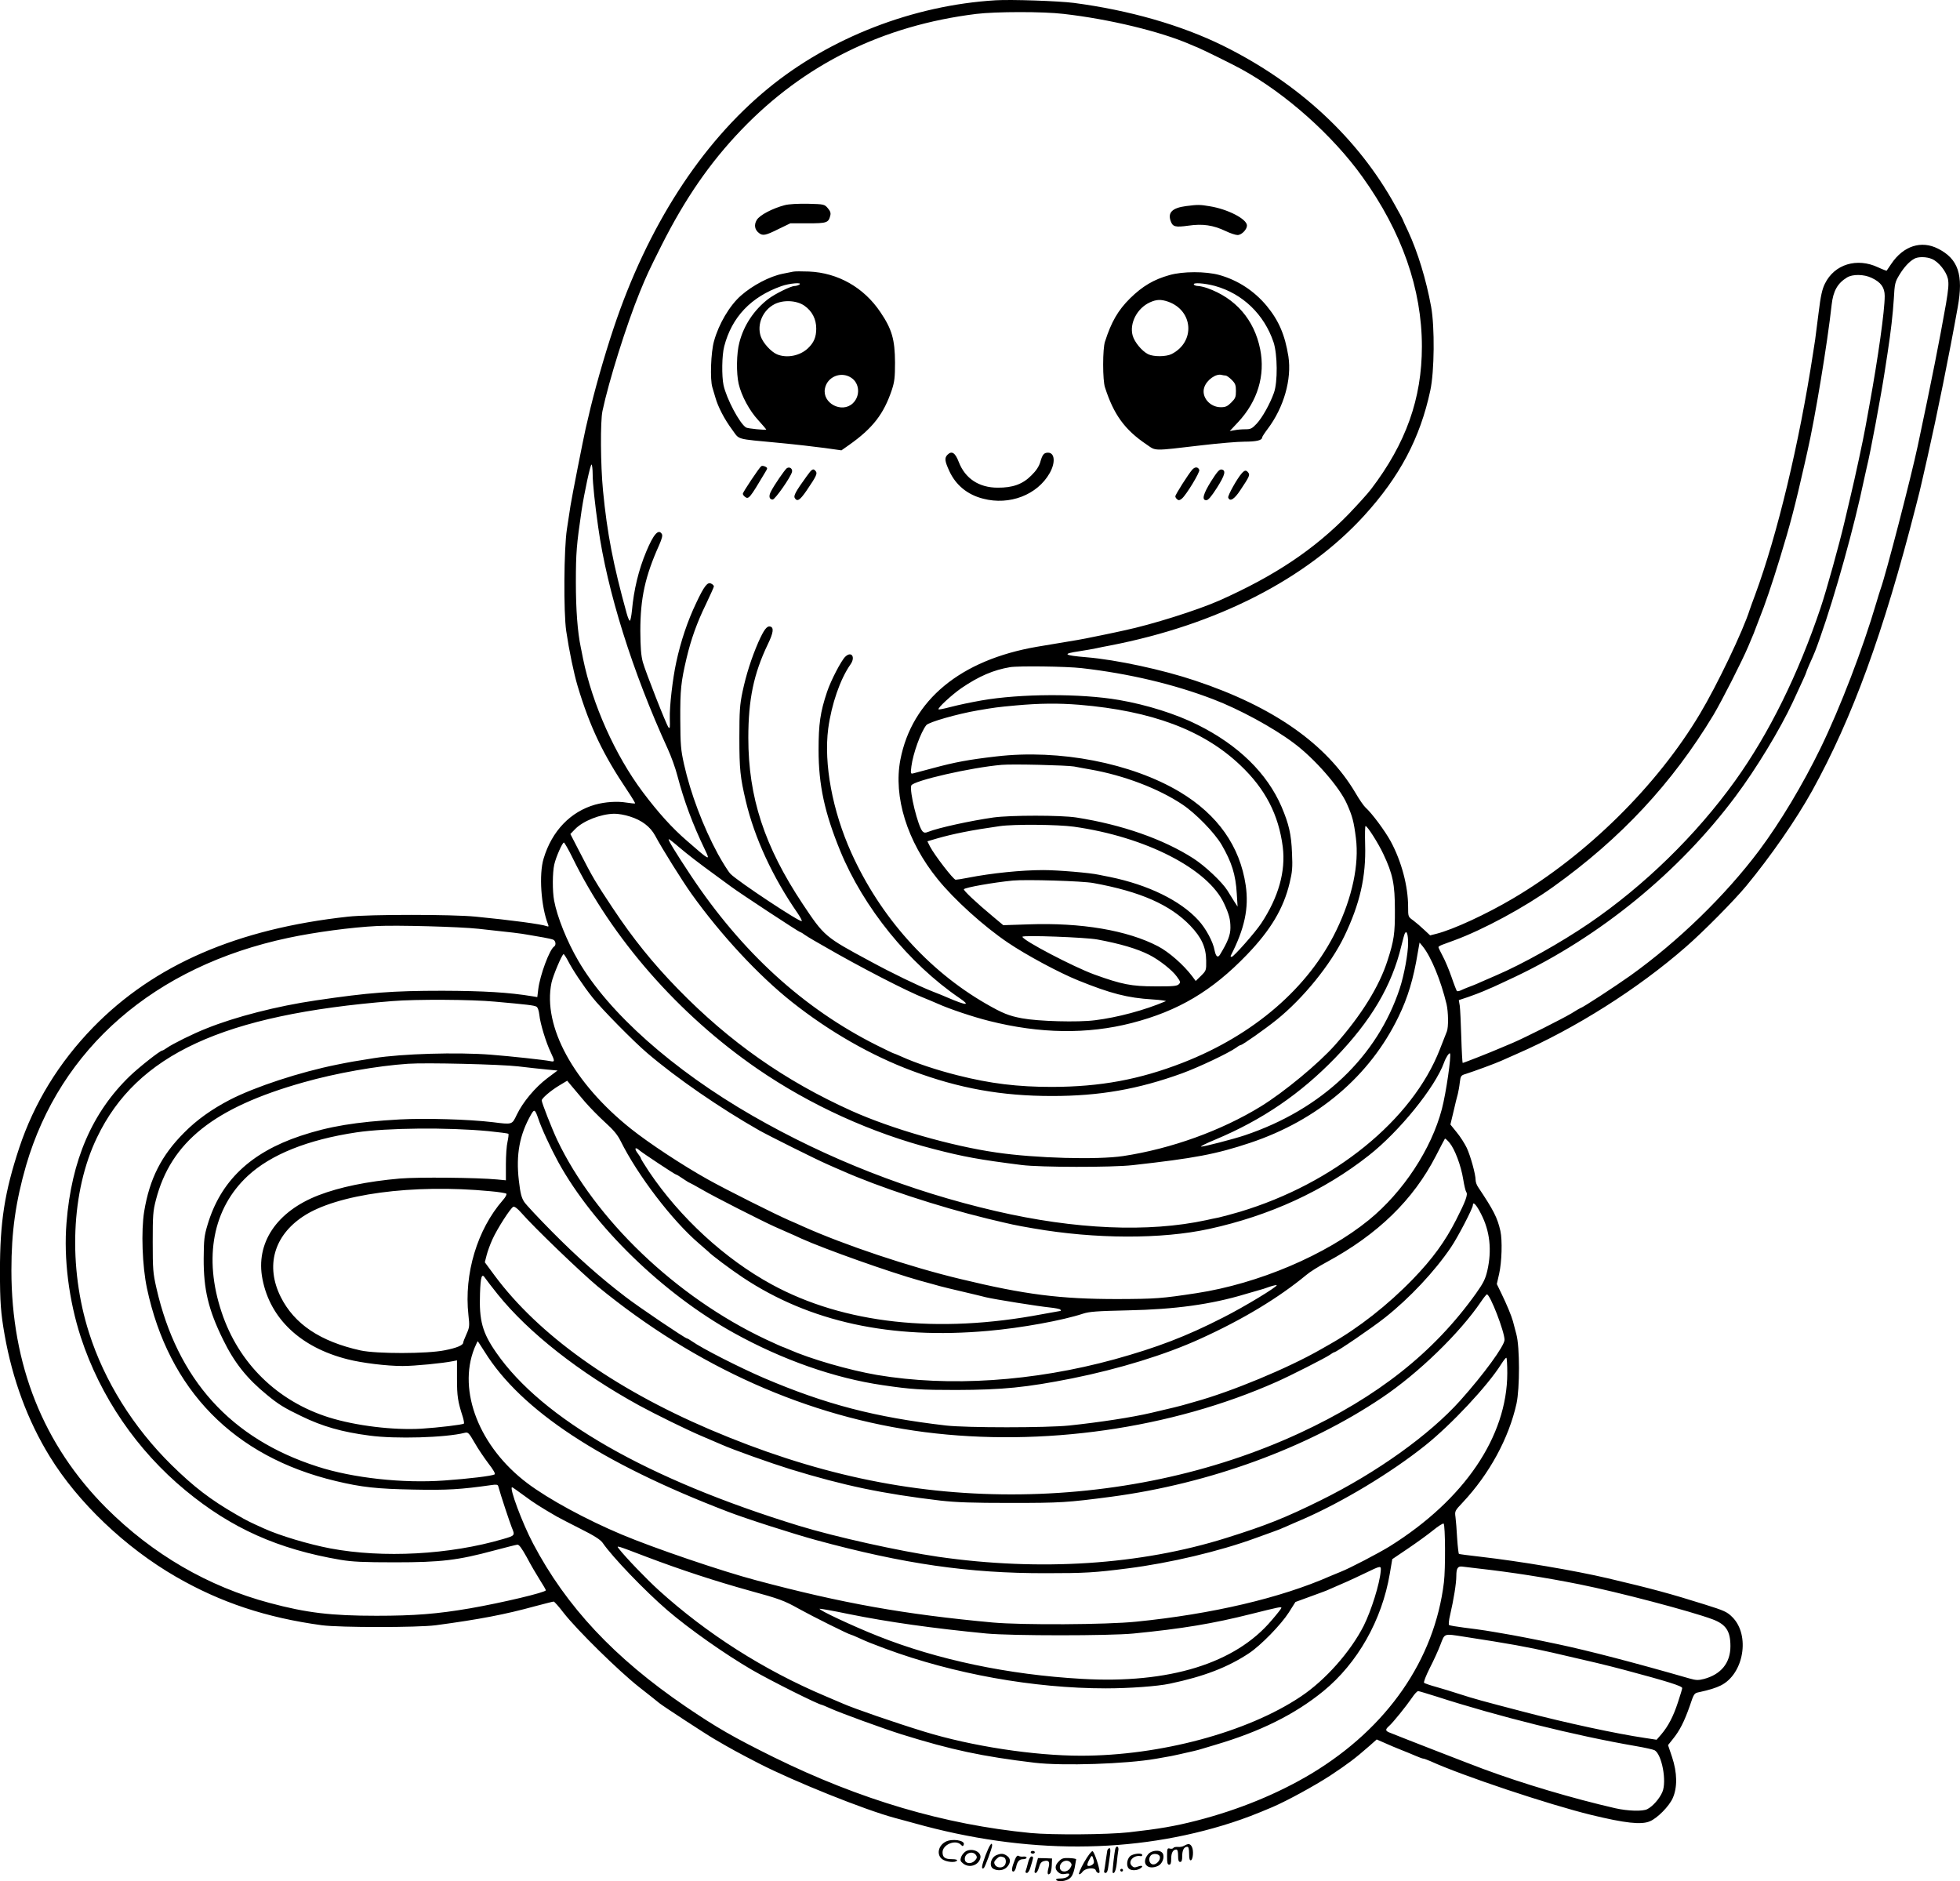 <?xml version="1.0" encoding="UTF-8"?>
<svg xmlns="http://www.w3.org/2000/svg" version="1.0" viewBox="0 0 1422.938 1365.601" preserveAspectRatio="xMidYMid meet">
  <g transform="translate(-280.724,1678.61) scale(0.1,-0.1)" fill="#000000" stroke="none">
    <path d="M10035 16784 c-597 -36 -1202 -270 -1653 -641 -486 -399 -874 -1002 -1120 -1739 -69 -206 -144 -471 -183 -644 -6 -25 -15 -63 -20 -85 -17 -75 -101 -500 -110 -560 -5 -33 -17 -109 -26 -170 -22 -140 -25 -604 -5 -740 21 -142 55 -306 83 -400 89 -296 183 -493 361 -758 33 -49 58 -91 56 -93 -3 -2 -31 1 -64 6 -65 11 -154 5 -226 -15 -179 -51 -314 -191 -374 -391 -35 -113 -19 -349 32 -478 6 -16 4 -18 -10 -13 -36 14 -259 44 -516 69 -171 17 -771 17 -925 0 -806 -88 -1409 -350 -1851 -803 -249 -256 -429 -550 -537 -875 -106 -320 -140 -537 -140 -894 0 -227 6 -306 34 -465 57 -323 168 -623 327 -881 204 -333 549 -662 917 -874 324 -187 656 -297 1060 -352 132 -17 693 -17 825 0 321 43 506 79 721 138 69 18 130 34 136 34 5 0 38 -37 73 -83 96 -123 397 -419 545 -536 72 -56 139 -110 150 -119 24 -20 344 -229 400 -261 114 -67 180 -103 320 -175 252 -130 772 -339 990 -397 17 -4 80 -22 140 -38 810 -227 1595 -225 2304 4 98 32 171 60 296 113 107 46 303 153 420 229 128 85 179 123 284 215 l53 47 57 -25 c31 -14 85 -37 121 -51 36 -14 84 -34 107 -44 24 -10 47 -19 53 -19 6 0 29 -9 53 -19 230 -105 856 -314 1167 -390 244 -59 363 -73 425 -46 54 22 140 109 166 168 35 78 33 185 -5 299 l-29 86 35 44 c49 60 83 127 122 238 32 95 32 95 72 103 69 15 118 30 154 48 167 83 215 365 84 496 -38 38 -57 47 -201 92 -248 78 -381 114 -703 190 -244 57 -634 123 -930 157 -80 9 -148 18 -151 20 -3 2 -9 53 -13 113 -3 61 -9 130 -12 154 -6 43 -5 46 52 106 194 207 335 466 391 718 24 111 24 411 -1 503 -9 36 -21 79 -25 95 -12 43 -46 124 -84 202 l-33 68 17 75 c19 84 24 242 9 310 -22 98 -50 151 -162 319 -10 14 -18 37 -18 51 0 41 -36 172 -64 233 -15 31 -47 82 -73 113 l-46 57 23 96 c12 53 26 110 31 126 4 17 11 53 14 82 6 49 9 53 43 63 68 22 207 73 257 95 28 12 79 35 115 51 425 185 878 472 1225 775 127 110 354 340 440 444 179 217 360 478 478 690 292 528 518 1146 753 2065 19 74 39 153 43 175 5 22 23 103 41 180 71 314 158 743 220 1090 43 236 4 352 -143 426 -121 62 -252 20 -339 -110 -17 -25 -32 -48 -34 -50 -1 -1 -29 9 -61 24 -154 73 -318 23 -387 -118 -20 -40 -31 -89 -46 -212 -11 -88 -22 -176 -25 -195 -3 -19 -10 -63 -15 -97 -100 -653 -259 -1317 -420 -1753 -18 -47 -35 -96 -40 -110 -48 -153 -237 -548 -361 -755 -311 -522 -823 -1027 -1361 -1343 -192 -113 -427 -222 -551 -254 l-47 -12 -43 40 c-23 22 -59 53 -79 68 -38 27 -38 27 -38 99 0 151 -48 330 -126 475 -44 80 -138 206 -184 247 -12 11 -45 58 -72 105 -210 355 -596 626 -1163 815 -238 80 -574 152 -790 170 -168 14 -180 25 -50 44 44 7 98 16 120 21 22 5 67 14 100 20 776 150 1425 482 1845 942 259 284 407 563 481 909 30 138 33 461 6 609 -36 197 -97 396 -166 545 -23 48 -41 88 -41 90 0 1 -23 45 -52 96 -269 490 -702 892 -1253 1164 -303 149 -679 257 -1082 310 -111 14 -453 26 -568 19z m495 -99 c327 -37 702 -127 920 -222 19 -8 44 -19 55 -23 44 -19 254 -122 315 -156 321 -176 664 -482 879 -783 286 -399 431 -814 431 -1230 0 -379 -116 -704 -369 -1036 -25 -33 -98 -113 -161 -179 -251 -258 -536 -449 -940 -629 -161 -71 -491 -175 -690 -217 -25 -6 -88 -19 -140 -30 -109 -23 -180 -37 -262 -50 -146 -25 -177 -30 -233 -39 -556 -96 -907 -387 -991 -819 -52 -270 49 -595 270 -867 121 -150 336 -344 511 -462 133 -90 373 -219 510 -274 235 -95 357 -127 540 -138 61 -4 103 -10 95 -13 -155 -66 -351 -118 -513 -138 -124 -16 -411 -8 -530 14 -95 18 -139 35 -264 107 -419 242 -765 629 -975 1094 -138 306 -201 647 -168 902 24 178 87 359 161 465 39 54 8 100 -37 57 -29 -27 -105 -173 -132 -254 -50 -149 -62 -234 -62 -423 0 -255 44 -456 157 -732 169 -412 498 -818 866 -1069 84 -57 52 -56 -88 4 -16 8 -65 27 -108 44 -106 42 -294 133 -452 219 -329 177 -333 180 -491 417 -277 417 -394 773 -394 1205 0 278 39 465 141 678 42 86 46 124 17 130 -24 5 -45 -24 -85 -113 -50 -115 -89 -237 -115 -360 -20 -95 -23 -140 -23 -335 0 -229 6 -286 47 -460 63 -267 196 -554 376 -813 18 -27 32 -52 30 -57 -5 -16 -463 287 -517 342 -16 16 -57 82 -92 145 -107 198 -198 438 -246 652 -23 104 -26 138 -27 326 -1 214 5 271 46 445 32 135 75 256 139 387 32 68 59 127 59 132 0 6 -8 15 -19 20 -27 15 -51 -16 -109 -139 -63 -131 -113 -281 -145 -430 -26 -118 -50 -325 -47 -409 2 -67 1 -76 -9 -66 -15 16 -168 406 -187 475 -13 49 -17 105 -18 225 0 240 35 398 137 625 20 46 26 69 19 80 -24 39 -60 -1 -113 -128 -56 -134 -90 -276 -104 -429 -4 -40 -11 -73 -15 -73 -5 0 -15 24 -23 53 -98 354 -142 581 -172 892 -18 187 -20 501 -4 577 46 218 174 626 272 866 50 121 62 148 157 337 171 339 350 599 579 838 457 477 1027 758 1706 842 140 17 484 18 635 0z m6303 -1779 c48 -20 104 -90 116 -144 7 -36 4 -74 -14 -181 -47 -267 -103 -551 -205 -1031 -49 -230 -231 -933 -270 -1040 -5 -14 -19 -59 -31 -100 -99 -336 -262 -761 -405 -1055 -129 -265 -292 -537 -445 -742 -246 -328 -588 -660 -934 -908 -114 -81 -350 -235 -361 -235 -2 0 -33 -18 -68 -40 -65 -39 -341 -178 -426 -214 -25 -10 -65 -28 -90 -38 -71 -31 -267 -108 -274 -108 -2 0 -7 84 -10 188 -3 103 -8 205 -11 227 l-7 41 69 23 c37 13 88 32 113 43 25 11 54 24 65 28 11 5 83 38 159 74 622 295 1193 762 1603 1311 151 202 322 484 416 685 69 149 97 210 97 215 0 3 10 27 21 53 41 91 48 108 79 197 111 313 250 813 320 1150 7 33 16 74 20 90 25 98 104 522 131 700 6 39 15 97 20 130 24 156 38 281 45 390 6 112 9 124 40 175 33 55 72 98 109 118 28 16 89 15 128 -2z m-438 -137 c68 -32 95 -70 95 -132 0 -106 -48 -447 -110 -787 -11 -63 -25 -137 -30 -165 -15 -85 -75 -365 -110 -510 -10 -44 -28 -120 -40 -170 -41 -175 -132 -502 -175 -630 -164 -487 -375 -914 -621 -1257 -283 -394 -660 -762 -1062 -1036 -201 -137 -482 -295 -672 -376 -36 -16 -87 -38 -115 -50 -27 -13 -66 -28 -85 -35 -19 -7 -45 -18 -57 -24 -13 -6 -26 -8 -29 -5 -3 4 -21 49 -39 102 -18 52 -47 121 -64 152 -17 32 -31 61 -31 65 0 3 12 11 28 17 15 5 54 20 87 32 210 77 510 239 718 388 492 352 865 753 1163 1247 62 104 208 391 254 500 4 11 15 36 23 55 9 19 23 55 32 80 9 25 21 54 25 65 40 99 92 252 148 435 76 247 112 386 182 695 5 22 13 60 19 85 54 234 145 783 176 1065 11 98 42 154 110 196 41 26 123 25 180 -2z m-9285 -1427 c0 -63 16 -214 40 -382 65 -465 249 -1051 505 -1610 24 -52 56 -140 70 -195 49 -185 109 -348 201 -539 39 -81 35 -79 -131 66 -108 93 -209 205 -321 354 -201 268 -366 637 -434 969 -6 33 -14 69 -16 80 -24 114 -36 276 -36 475 0 213 5 271 41 517 20 133 65 342 73 337 4 -3 8 -35 8 -72z m3550 -1406 c342 -39 671 -117 955 -226 189 -72 436 -206 585 -318 152 -113 334 -322 386 -442 40 -90 50 -129 65 -248 24 -191 -26 -430 -142 -669 -201 -416 -599 -760 -1114 -961 -316 -123 -599 -175 -950 -176 -250 0 -448 24 -685 84 -155 39 -304 89 -408 136 -29 13 -55 24 -58 24 -3 0 -58 27 -123 59 -533 268 -979 676 -1348 1231 -114 172 -167 259 -161 265 1 2 35 -24 73 -57 65 -55 137 -111 273 -210 28 -21 76 -56 105 -77 64 -48 495 -331 503 -331 3 0 18 -8 32 -19 15 -10 44 -28 65 -40 20 -11 54 -31 75 -43 260 -151 610 -331 732 -378 19 -7 62 -26 95 -40 84 -38 257 -96 373 -125 369 -93 713 -98 1036 -15 337 87 582 232 836 496 173 180 266 336 310 522 19 78 22 111 17 215 -5 137 -23 212 -76 337 -105 243 -313 447 -608 594 -157 79 -370 146 -573 181 -279 48 -717 46 -1000 -4 -82 -15 -147 -28 -230 -49 -41 -11 -77 -18 -79 -15 -10 8 98 107 166 154 126 86 233 132 353 152 62 10 406 6 520 -7z m-17 -266 c526 -44 901 -184 1169 -439 181 -171 278 -359 308 -593 22 -177 -31 -365 -156 -554 -44 -67 -201 -244 -215 -244 -6 0 -9 3 -7 8 101 196 133 346 109 511 -42 284 -203 513 -478 678 -351 210 -875 312 -1333 258 -200 -23 -301 -42 -460 -85 -63 -17 -126 -34 -139 -37 -23 -6 -24 -5 -17 51 12 92 67 246 108 298 16 22 227 82 373 107 123 21 143 24 275 36 174 16 312 17 463 5z m-38 -448 c28 -6 82 -15 120 -22 240 -42 493 -138 665 -253 98 -65 234 -205 286 -293 73 -126 102 -216 110 -354 l6 -95 -23 35 c-12 19 -35 56 -51 82 -38 61 -162 178 -246 232 -219 141 -520 246 -852 298 -112 17 -476 17 -600 0 -167 -24 -401 -75 -473 -104 -22 -9 -31 -8 -42 3 -33 34 -97 293 -82 333 14 35 434 131 657 150 80 7 473 -3 525 -12z m-3225 -363 c87 -27 148 -74 183 -138 50 -94 197 -329 264 -423 213 -298 486 -592 729 -785 271 -215 577 -390 875 -501 341 -127 647 -182 1014 -182 345 0 625 49 945 165 120 44 334 145 392 186 14 11 29 19 33 19 12 0 177 116 260 183 194 156 394 403 492 607 113 235 158 432 151 664 -2 75 -1 136 3 136 13 0 92 -124 129 -203 69 -146 84 -219 84 -407 1 -170 -7 -223 -53 -365 -60 -189 -190 -398 -380 -613 -119 -135 -373 -345 -541 -448 -287 -176 -650 -307 -999 -360 -187 -28 -636 -16 -921 26 -326 47 -761 172 -1050 302 -484 218 -886 500 -1262 886 -182 187 -325 364 -473 587 -125 188 -145 222 -241 409 l-66 128 34 35 c58 60 185 110 283 112 27 1 79 -8 115 -20z m3223 -74 c521 -73 977 -307 1092 -560 36 -78 45 -114 45 -174 0 -53 -20 -103 -76 -195 -16 -26 -30 -13 -39 31 -11 63 -63 159 -117 218 -131 144 -365 258 -643 315 -33 6 -69 14 -80 16 -62 14 -297 34 -403 34 -159 0 -376 -22 -549 -56 -40 -8 -79 -14 -88 -14 -16 0 -153 178 -186 241 l-19 38 68 20 c118 34 252 61 457 90 103 15 422 12 538 -4z m-3641 -222 c288 -589 771 -1141 1343 -1535 382 -263 831 -468 1285 -584 213 -55 326 -76 635 -115 133 -17 654 -18 805 -1 448 50 604 79 853 162 491 164 870 486 1077 915 68 139 109 276 140 465 l13 74 24 -29 c60 -75 130 -244 172 -418 13 -57 15 -167 2 -199 -5 -13 -28 -71 -51 -130 -200 -513 -769 -974 -1453 -1179 -56 -16 -124 -35 -152 -41 -27 -5 -68 -14 -90 -19 -421 -91 -953 -68 -1530 66 -621 144 -1219 378 -1765 692 -577 332 -1046 749 -1264 1124 -82 140 -154 319 -176 438 -13 69 -12 203 1 261 12 54 59 160 70 160 4 0 32 -48 61 -107z m3783 -187 c341 -62 557 -157 704 -310 81 -85 114 -156 115 -253 1 -71 0 -73 -37 -110 l-39 -38 -26 35 c-63 83 -169 176 -248 217 -222 116 -558 173 -941 159 l-182 -6 -73 61 c-124 103 -218 192 -213 200 9 13 213 49 355 63 97 9 506 -3 585 -18z m-4465 -332 c250 -27 303 -33 363 -44 31 -5 81 -14 110 -19 28 -5 60 -12 70 -16 19 -8 23 -40 7 -50 -33 -21 -102 -206 -115 -309 l-7 -58 -36 6 c-170 28 -349 39 -652 40 -366 0 -534 -13 -920 -70 -280 -41 -585 -119 -795 -204 -95 -37 -245 -112 -285 -140 -15 -11 -31 -20 -35 -20 -15 0 -166 -119 -234 -184 -274 -264 -425 -612 -461 -1067 -21 -259 17 -563 104 -830 141 -431 407 -821 761 -1113 332 -274 671 -426 1125 -503 84 -14 163 -18 395 -18 335 0 457 15 720 86 83 22 158 41 168 42 13 1 31 -24 69 -92 27 -52 70 -125 94 -163 24 -37 44 -72 44 -76 0 -15 -315 -90 -550 -131 -239 -41 -405 -54 -680 -54 -328 0 -507 21 -775 93 -447 119 -849 353 -1186 689 -457 458 -689 1039 -689 1726 0 281 31 497 106 759 248 852 933 1448 1904 1654 192 41 460 77 645 86 146 7 596 -5 735 -20z m6750 -104 c0 -75 -29 -232 -60 -327 -163 -497 -566 -880 -1125 -1068 -80 -27 -307 -86 -318 -82 -6 2 41 25 104 51 341 143 616 331 869 592 262 271 411 523 481 814 11 46 23 88 26 92 13 22 23 -10 23 -72z m-2255 26 c167 -31 288 -67 375 -111 72 -36 167 -111 200 -157 28 -38 29 -43 15 -57 -13 -13 -43 -16 -173 -15 -170 0 -241 14 -440 86 -151 55 -522 249 -522 274 0 13 463 -4 545 -20z m-3845 -153 c33 -65 112 -184 179 -268 60 -77 301 -322 398 -404 213 -182 528 -399 813 -561 75 -42 410 -209 490 -244 36 -16 83 -37 105 -46 271 -121 703 -263 1060 -350 189 -45 190 -46 335 -71 449 -78 931 -79 1275 -4 440 96 833 276 1159 533 221 173 482 495 547 675 13 37 37 73 43 66 11 -13 -28 -287 -59 -404 -76 -290 -281 -602 -530 -805 -312 -254 -801 -462 -1250 -531 -256 -39 -296 -42 -575 -43 -416 0 -670 32 -1138 145 -373 89 -846 248 -1147 383 -27 13 -70 31 -95 42 -98 42 -463 225 -595 299 -181 101 -424 261 -556 366 -418 333 -643 745 -578 1061 11 52 77 208 88 208 3 0 17 -21 31 -47z m-530 -298 c236 -21 284 -27 301 -36 10 -5 18 -27 22 -61 6 -62 49 -202 83 -272 30 -63 30 -70 -3 -63 -42 9 -282 35 -433 47 -244 19 -645 7 -847 -25 -141 -22 -179 -29 -268 -47 -270 -54 -596 -161 -780 -256 -129 -67 -239 -145 -330 -237 -166 -166 -252 -336 -291 -573 -23 -142 -14 -396 20 -557 157 -739 631 -1224 1371 -1400 188 -45 298 -57 565 -62 245 -5 342 1 567 33 32 5 44 3 47 -7 19 -70 84 -264 99 -302 24 -57 23 -58 -63 -83 -388 -114 -872 -140 -1255 -68 -157 30 -365 92 -480 144 -104 47 -122 55 -201 101 -188 108 -309 201 -472 361 -277 273 -487 609 -598 958 -153 479 -131 1029 58 1420 289 602 916 891 2143 989 169 14 579 12 745 -4z m170 -470 c74 -9 169 -19 210 -23 l75 -7 -76 -57 c-87 -66 -176 -172 -220 -264 -35 -73 -31 -72 -174 -54 -177 21 -488 30 -675 20 -321 -18 -513 -50 -723 -120 -363 -122 -579 -329 -673 -645 -24 -80 -27 -108 -28 -245 -1 -224 34 -371 140 -587 83 -170 174 -284 320 -403 82 -68 126 -95 249 -154 154 -75 295 -115 494 -141 188 -26 554 -15 692 20 24 6 30 1 72 -72 24 -43 70 -110 100 -150 38 -49 52 -75 45 -80 -20 -11 -182 -31 -364 -44 -303 -22 -666 18 -922 101 -630 202 -1018 633 -1169 1295 -25 110 -27 138 -27 335 0 193 2 224 23 305 109 422 422 671 1071 854 235 67 536 120 760 135 131 9 672 -4 800 -19z m482 -255 c36 -42 103 -110 148 -151 60 -54 90 -90 112 -134 124 -250 375 -579 569 -745 35 -30 66 -57 69 -60 18 -21 162 -129 251 -188 485 -322 1074 -450 1779 -387 241 21 542 76 690 125 46 15 101 19 325 24 342 7 604 43 850 117 39 11 84 24 100 29 17 4 52 15 78 25 27 9 51 14 53 12 9 -9 -236 -158 -391 -236 -268 -137 -479 -217 -785 -302 -590 -162 -1202 -202 -1725 -114 -204 35 -484 116 -642 186 -24 10 -45 19 -47 19 -3 0 -57 25 -120 54 -651 307 -1240 871 -1514 1448 -38 81 -112 269 -112 286 0 15 64 70 125 107 l60 36 30 -36 c17 -21 60 -72 97 -115z m-338 -121 c23 -71 90 -215 147 -320 256 -464 758 -953 1274 -1239 352 -195 730 -328 1080 -379 210 -31 278 -35 535 -35 337 1 507 18 840 84 343 69 678 172 930 287 311 141 570 298 771 464 24 21 91 63 149 94 372 202 627 451 791 769 34 67 64 123 66 126 3 3 18 -11 34 -30 38 -46 83 -165 99 -265 7 -44 17 -85 22 -92 14 -17 -5 -68 -74 -203 -80 -157 -171 -282 -313 -429 -181 -187 -395 -355 -600 -471 -19 -11 -52 -30 -72 -41 -236 -135 -647 -306 -913 -379 -25 -7 -56 -16 -70 -20 -22 -7 -114 -30 -245 -60 -141 -33 -370 -68 -595 -92 -165 -17 -746 -17 -895 0 -515 60 -872 153 -1320 344 -179 77 -452 216 -525 268 -16 11 -31 20 -35 20 -13 0 -354 230 -448 303 -182 139 -351 289 -530 470 -98 99 -190 197 -204 218 -20 31 -28 61 -39 155 -22 189 5 334 90 482 22 38 28 34 50 -29z m-361 -94 c77 -8 141 -16 145 -19 3 -3 0 -29 -6 -57 -7 -28 -12 -102 -12 -166 l0 -115 -62 6 c-147 14 -574 18 -707 7 -239 -21 -436 -62 -590 -121 -306 -118 -460 -348 -408 -610 56 -287 277 -495 617 -581 104 -27 286 -49 400 -49 87 0 291 20 365 35 l30 6 0 -133 c0 -128 6 -166 42 -277 7 -24 11 -46 8 -49 -8 -8 -183 -29 -308 -37 -204 -12 -477 21 -672 82 -375 118 -656 393 -779 764 -132 396 -63 754 190 989 167 155 435 263 789 316 222 33 661 37 958 9z m1096 -139 c23 -20 259 -176 266 -176 4 0 26 -13 50 -30 24 -16 46 -30 49 -30 2 0 44 -23 93 -51 83 -49 426 -223 523 -267 25 -11 68 -30 95 -42 28 -12 73 -32 100 -45 171 -77 642 -244 860 -305 61 -16 126 -35 145 -40 19 -5 94 -24 165 -40 72 -17 148 -35 170 -41 62 -15 382 -66 463 -74 39 -4 75 -11 78 -16 3 -5 3 -9 1 -9 -2 0 -63 -11 -134 -24 -760 -144 -1440 -69 -1963 216 -340 185 -666 485 -891 819 -32 49 -59 92 -59 96 0 4 -9 19 -20 33 -30 38 -24 55 9 26z m-1083 -297 c60 -5 113 -14 117 -18 5 -5 -6 -26 -25 -47 -186 -213 -283 -535 -250 -834 9 -79 8 -89 -14 -138 -13 -29 -24 -57 -24 -62 0 -19 -47 -39 -135 -56 -128 -26 -494 -26 -610 -1 -293 65 -481 191 -580 389 -111 223 -50 443 163 584 243 162 796 237 1358 183z m7194 -166 c64 -124 79 -262 45 -411 -14 -60 -28 -89 -82 -165 -307 -430 -715 -752 -1283 -1015 -630 -291 -1352 -444 -2090 -444 -741 0 -1439 151 -2191 472 -701 300 -1242 687 -1561 1117 l-71 96 13 51 c7 28 26 80 42 115 34 76 132 229 152 237 9 3 31 -13 57 -43 96 -110 435 -435 555 -535 714 -586 1528 -949 2375 -1058 853 -109 1789 25 2554 365 100 44 355 174 385 195 15 11 31 20 34 20 15 0 276 178 369 252 179 142 359 334 477 508 50 73 160 285 160 307 0 31 26 4 60 -64z m-7139 -583 c224 -278 591 -567 1024 -805 117 -64 355 -181 460 -225 55 -24 118 -50 140 -60 82 -37 361 -136 500 -179 391 -120 670 -178 1090 -228 117 -13 229 -17 510 -17 362 0 411 3 730 45 714 95 1424 355 1965 719 265 178 565 469 720 698 19 28 38 52 42 52 23 1 128 -271 128 -330 0 -43 -150 -249 -321 -440 -224 -250 -607 -524 -1014 -725 -259 -128 -398 -183 -685 -273 -624 -196 -1351 -243 -2090 -137 -287 42 -747 144 -1015 226 -1096 337 -1860 773 -2195 1256 -101 145 -125 233 -118 429 4 124 13 151 37 113 9 -13 50 -67 92 -119z m-95 -417 c265 -426 845 -807 1759 -1158 133 -52 481 -163 645 -208 639 -174 1109 -242 1670 -241 283 0 354 4 595 35 307 39 665 124 925 219 47 17 105 38 130 47 24 8 67 25 95 38 27 12 79 35 115 50 289 125 645 339 895 539 189 151 451 431 550 588 17 27 33 48 38 48 4 0 7 -51 7 -112 -1 -460 -312 -918 -852 -1256 -79 -49 -295 -162 -358 -186 -25 -10 -58 -24 -75 -31 -360 -159 -859 -276 -1410 -331 -213 -22 -830 -25 -1040 -6 -640 59 -1091 139 -1720 307 -249 66 -740 233 -975 332 -257 108 -530 256 -684 372 -348 262 -508 669 -385 979 12 28 23 52 24 52 2 0 24 -35 51 -77z m285 -1043 c72 -54 125 -87 239 -153 19 -11 97 -51 172 -89 100 -50 143 -78 160 -101 72 -105 308 -350 468 -488 159 -137 421 -321 615 -434 138 -80 488 -255 510 -255 2 0 28 -11 57 -24 77 -35 385 -147 518 -189 369 -115 587 -161 969 -207 203 -24 664 -9 881 29 114 20 126 22 168 32 90 20 138 31 162 39 14 4 59 18 100 30 326 96 578 221 785 390 248 203 425 515 482 852 l18 106 114 77 c62 42 144 101 182 132 38 31 73 53 77 49 12 -13 14 -327 2 -426 -68 -562 -411 -1057 -962 -1389 -244 -146 -529 -263 -833 -341 -160 -41 -271 -60 -493 -85 -155 -17 -556 -20 -713 -5 -625 61 -1236 241 -1864 550 -293 145 -415 215 -640 368 -518 353 -866 725 -1107 1182 -79 149 -176 410 -153 410 3 0 41 -27 86 -60z m889 -445 c248 -94 498 -176 750 -246 216 -59 251 -72 358 -132 99 -55 364 -187 376 -187 3 0 30 -11 60 -25 63 -29 82 -36 191 -77 493 -183 1077 -288 1600 -288 171 0 377 15 465 34 248 52 421 119 575 221 86 57 232 207 289 296 l48 76 101 37 c56 20 111 41 122 45 128 55 180 78 280 126 120 58 120 58 116 15 -8 -93 -68 -284 -123 -395 -96 -189 -279 -396 -458 -515 -387 -259 -1021 -429 -1595 -429 -341 0 -793 69 -1135 174 -213 65 -517 170 -595 205 -11 5 -69 30 -129 55 -442 187 -856 450 -1207 768 -89 81 -240 238 -289 301 -19 25 -23 26 200 -59z m6040 -85 c240 -27 486 -65 735 -115 280 -56 808 -195 966 -254 97 -37 129 -85 129 -195 0 -121 -68 -205 -193 -238 -40 -10 -56 -10 -105 4 -396 114 -734 202 -952 248 -158 34 -331 67 -405 79 -38 7 -95 16 -125 21 -30 5 -100 14 -155 21 -55 7 -103 15 -108 19 -4 3 -1 37 8 73 26 113 45 229 45 283 0 56 11 72 43 68 12 -2 65 -8 117 -14z m-1430 -286 c0 -4 -31 -44 -70 -89 -264 -314 -745 -463 -1380 -426 -532 30 -1049 139 -1480 311 -177 70 -438 192 -422 198 5 1 99 -15 208 -38 291 -59 613 -104 1004 -142 182 -17 891 -17 1065 0 356 35 578 72 856 142 204 51 219 54 219 44z m1326 -209 c332 -51 458 -74 639 -115 292 -67 385 -89 525 -126 311 -83 420 -117 420 -132 0 -5 -14 -52 -31 -103 -34 -104 -71 -174 -121 -233 l-34 -39 -85 13 c-205 30 -580 111 -869 187 -319 83 -369 97 -475 131 -50 16 -126 40 -170 52 -44 12 -84 26 -89 30 -5 5 13 51 41 107 28 54 63 131 78 171 32 83 22 80 171 57z m-201 -434 c442 -143 1007 -284 1448 -360 65 -11 126 -25 136 -30 53 -29 90 -226 57 -303 -20 -48 -70 -105 -110 -125 -33 -17 -140 -14 -233 7 -309 71 -670 178 -958 285 -84 31 -612 236 -682 265 -29 12 -29 22 -2 46 29 25 127 147 168 207 17 26 37 47 44 47 6 0 65 -18 132 -39z M8505 15297 c-88 -23 -183 -72 -204 -108 -21 -35 -15 -71 17 -95 27 -21 48 -17 140 29 l87 42 127 0 c138 0 150 4 163 56 5 19 0 33 -18 54 -24 28 -27 29 -143 32 -74 1 -138 -2 -169 -10z M11417 15290 c-98 -13 -133 -46 -111 -108 15 -43 34 -47 129 -34 104 15 179 4 270 -39 33 -16 72 -29 87 -29 29 0 68 40 68 69 0 47 -139 119 -271 140 -70 12 -86 12 -172 1z M8565 14814 c-11 -2 -45 -9 -75 -15 -95 -19 -219 -84 -304 -159 -82 -72 -161 -206 -195 -330 -23 -80 -30 -279 -12 -336 5 -16 15 -49 22 -74 19 -68 66 -158 121 -232 57 -77 18 -66 343 -97 116 -11 264 -28 330 -37 l121 -17 54 38 c173 122 253 225 312 401 19 58 23 89 23 199 -1 166 -22 241 -106 365 -120 179 -308 286 -519 295 -52 2 -104 2 -115 -1z m45 -94 c-8 -5 -23 -10 -34 -10 -27 0 -144 -58 -191 -94 -103 -79 -178 -191 -210 -316 -21 -77 -23 -224 -5 -301 20 -86 78 -194 142 -263 32 -35 58 -66 58 -68 0 -6 -135 7 -147 15 -47 30 -141 208 -163 307 -14 67 -12 218 5 282 55 212 194 359 415 437 58 21 158 29 130 11z m37 -153 c56 -39 86 -97 86 -166 0 -62 -17 -102 -60 -143 -58 -55 -153 -74 -225 -44 -44 19 -102 83 -118 131 -29 87 15 189 100 233 64 33 161 28 217 -11z m340 -523 c62 -40 67 -134 11 -186 -79 -74 -222 1 -202 107 16 86 117 128 191 79z M11297 14789 c-114 -32 -195 -80 -285 -168 -88 -87 -137 -172 -183 -316 -8 -24 -13 -90 -13 -165 0 -75 5 -141 13 -165 63 -197 143 -308 300 -414 74 -50 37 -50 405 -7 120 14 259 26 308 26 86 0 128 10 128 30 0 5 18 33 40 62 118 156 176 361 151 526 -25 156 -69 260 -158 368 -91 109 -209 186 -344 224 -99 27 -265 27 -362 -1z m332 -79 c200 -56 356 -206 424 -408 29 -88 31 -289 3 -367 -28 -79 -84 -180 -125 -224 -34 -36 -43 -41 -83 -41 -25 0 -61 -3 -79 -7 l-34 -6 61 65 c141 151 198 339 160 529 -43 215 -179 371 -385 444 -24 8 -54 15 -67 15 -12 0 -26 5 -29 10 -11 17 76 11 154 -10z m-341 -114 c183 -65 198 -292 25 -380 -40 -20 -130 -21 -171 -1 -45 23 -99 88 -112 136 -24 89 33 198 125 240 49 22 80 23 133 5z m417 -536 c7 0 27 -14 44 -31 26 -26 31 -38 31 -81 0 -44 -4 -54 -34 -84 -28 -28 -42 -34 -76 -34 -80 0 -143 75 -120 144 18 55 87 103 128 90 8 -2 20 -4 27 -4z M9686 13485 c-23 -23 -20 -46 13 -118 47 -102 131 -172 246 -201 191 -50 393 27 483 186 43 76 37 148 -12 148 -30 0 -41 -13 -57 -70 -9 -30 -30 -62 -64 -95 -63 -64 -136 -90 -245 -89 -136 0 -236 67 -282 186 -26 68 -51 84 -82 53z M8334 13402 c-14 -9 -134 -189 -134 -200 0 -5 6 -15 14 -21 28 -23 35 -14 148 176 19 31 19 32 1 42 -11 5 -24 7 -29 3z M8519 13387 c-16 -13 -90 -120 -115 -169 -18 -34 -12 -58 13 -58 17 0 130 161 140 200 6 24 -18 41 -38 27z M11463 13377 c-28 -32 -123 -181 -123 -194 0 -6 6 -16 14 -22 10 -9 18 -7 34 6 32 27 132 192 126 208 -9 23 -31 24 -51 2z M8663 13328 c-79 -109 -96 -141 -86 -157 18 -29 37 -17 86 54 72 106 80 124 66 141 -18 22 -26 18 -66 -38z M11600 13293 c-58 -93 -70 -138 -35 -138 14 0 36 26 77 90 59 93 68 128 33 133 -15 2 -32 -17 -75 -85z M11823 13351 c-33 -36 -104 -163 -99 -177 12 -32 44 -13 88 54 67 100 71 111 57 128 -15 19 -25 18 -46 -5z M9671 3416 c-53 -29 -65 -93 -25 -125 28 -22 98 -29 109 -11 4 6 -11 10 -37 10 -50 0 -68 13 -68 50 0 56 94 95 133 55 13 -13 16 -13 21 1 12 31 -87 46 -133 20z M9962 3318 c-28 -75 -33 -106 -13 -93 9 5 61 146 61 164 0 32 -20 2 -48 -71z M11405 3388 c-11 -7 -32 -11 -47 -9 -14 1 -29 -2 -32 -7 -3 -6 -15 -8 -26 -5 -18 5 -20 0 -20 -56 0 -48 3 -61 15 -61 11 0 15 11 15 43 0 43 13 67 37 67 9 0 13 -15 13 -45 0 -33 4 -45 15 -45 11 0 15 11 15 43 0 43 13 67 37 67 9 0 13 -16 13 -51 0 -36 4 -49 13 -47 16 6 21 72 7 98 -12 23 -26 25 -55 8z M10905 3368 c-7 -22 -24 -172 -20 -176 12 -12 24 16 30 70 3 35 8 75 11 91 6 27 -12 40 -21 15z M10846 3353 c-2 -10 -7 -43 -11 -73 -4 -30 -9 -63 -11 -72 -3 -11 0 -18 9 -18 10 0 17 15 20 43 4 23 9 63 13 90 4 30 3 47 -4 47 -6 0 -13 -8 -16 -17z M9820 3348 c-13 -8 -29 -26 -35 -42 -8 -24 -6 -31 14 -47 43 -35 110 -16 125 37 13 44 -54 78 -104 52z m74 -30 c8 -13 6 -22 -9 -38 -25 -27 -69 -24 -73 6 -7 46 57 71 82 32z M10290 3340 c0 -5 7 -10 15 -10 8 0 15 5 15 10 0 6 -7 10 -15 10 -8 0 -15 -4 -15 -10z M10678 3268 c-26 -46 -42 -85 -37 -87 6 -2 17 6 25 17 19 28 91 35 97 10 5 -17 27 -26 27 -10 -1 35 -39 147 -51 150 -8 1 -32 -30 -61 -80z m71 0 c1 -17 -35 -35 -47 -24 -3 4 2 23 13 42 16 31 20 33 26 17 4 -10 8 -26 8 -35z M11141 3324 c-51 -64 -3 -117 73 -83 31 14 50 63 35 90 -16 30 -82 26 -108 -7z m87 -17 c5 -25 -27 -59 -52 -55 -25 4 -34 42 -15 64 17 20 63 14 67 -9z M10043 3320 c-43 -17 -58 -81 -24 -100 33 -17 76 -12 99 13 28 30 28 62 0 81 -25 18 -42 19 -75 6z m51 -16 c19 -7 21 -45 4 -62 -19 -19 -56 -14 -68 8 -8 15 -6 24 10 40 21 21 29 23 54 14z M11010 3310 c-22 -22 -27 -69 -8 -88 15 -15 53 -16 79 -2 30 17 22 29 -11 17 -25 -9 -33 -9 -46 5 -31 31 13 80 64 70 6 -2 12 2 12 8 0 18 -69 11 -90 -10z M10176 3288 c-24 -58 -28 -88 -12 -88 7 0 16 14 20 32 8 41 23 58 52 58 13 0 24 5 24 11 0 6 -10 9 -22 8 -13 -2 -29 0 -36 5 -8 5 -17 -3 -26 -26z M10271 3266 c-6 -24 -13 -51 -17 -60 -4 -10 -1 -16 8 -16 9 0 20 18 27 43 7 23 15 50 17 60 3 10 0 17 -9 17 -9 0 -19 -17 -26 -44z M10328 3244 c-13 -44 -13 -54 -2 -54 7 0 18 18 24 40 8 30 17 41 36 46 36 9 45 -5 33 -50 -11 -40 -6 -57 12 -39 6 6 11 32 12 59 l2 49 -51 2 -51 1 -15 -54z M10495 3275 c-30 -29 -32 -56 -5 -80 14 -12 28 -16 50 -12 16 4 30 3 30 -1 0 -18 -27 -32 -63 -32 -23 0 -36 -4 -32 -10 11 -17 71 -11 97 10 18 13 28 36 37 76 6 32 11 60 11 63 0 4 -23 8 -50 9 -42 2 -55 -2 -75 -23z m85 -10 c10 -12 9 -20 -4 -41 -22 -32 -69 -31 -74 2 -6 43 51 71 78 39z M10940 3210 c0 -5 5 -10 10 -10 6 0 10 5 10 10 0 6 -4 10 -10 10 -5 0 -10 -4 -10 -10z"></path>
  </g>
</svg>
